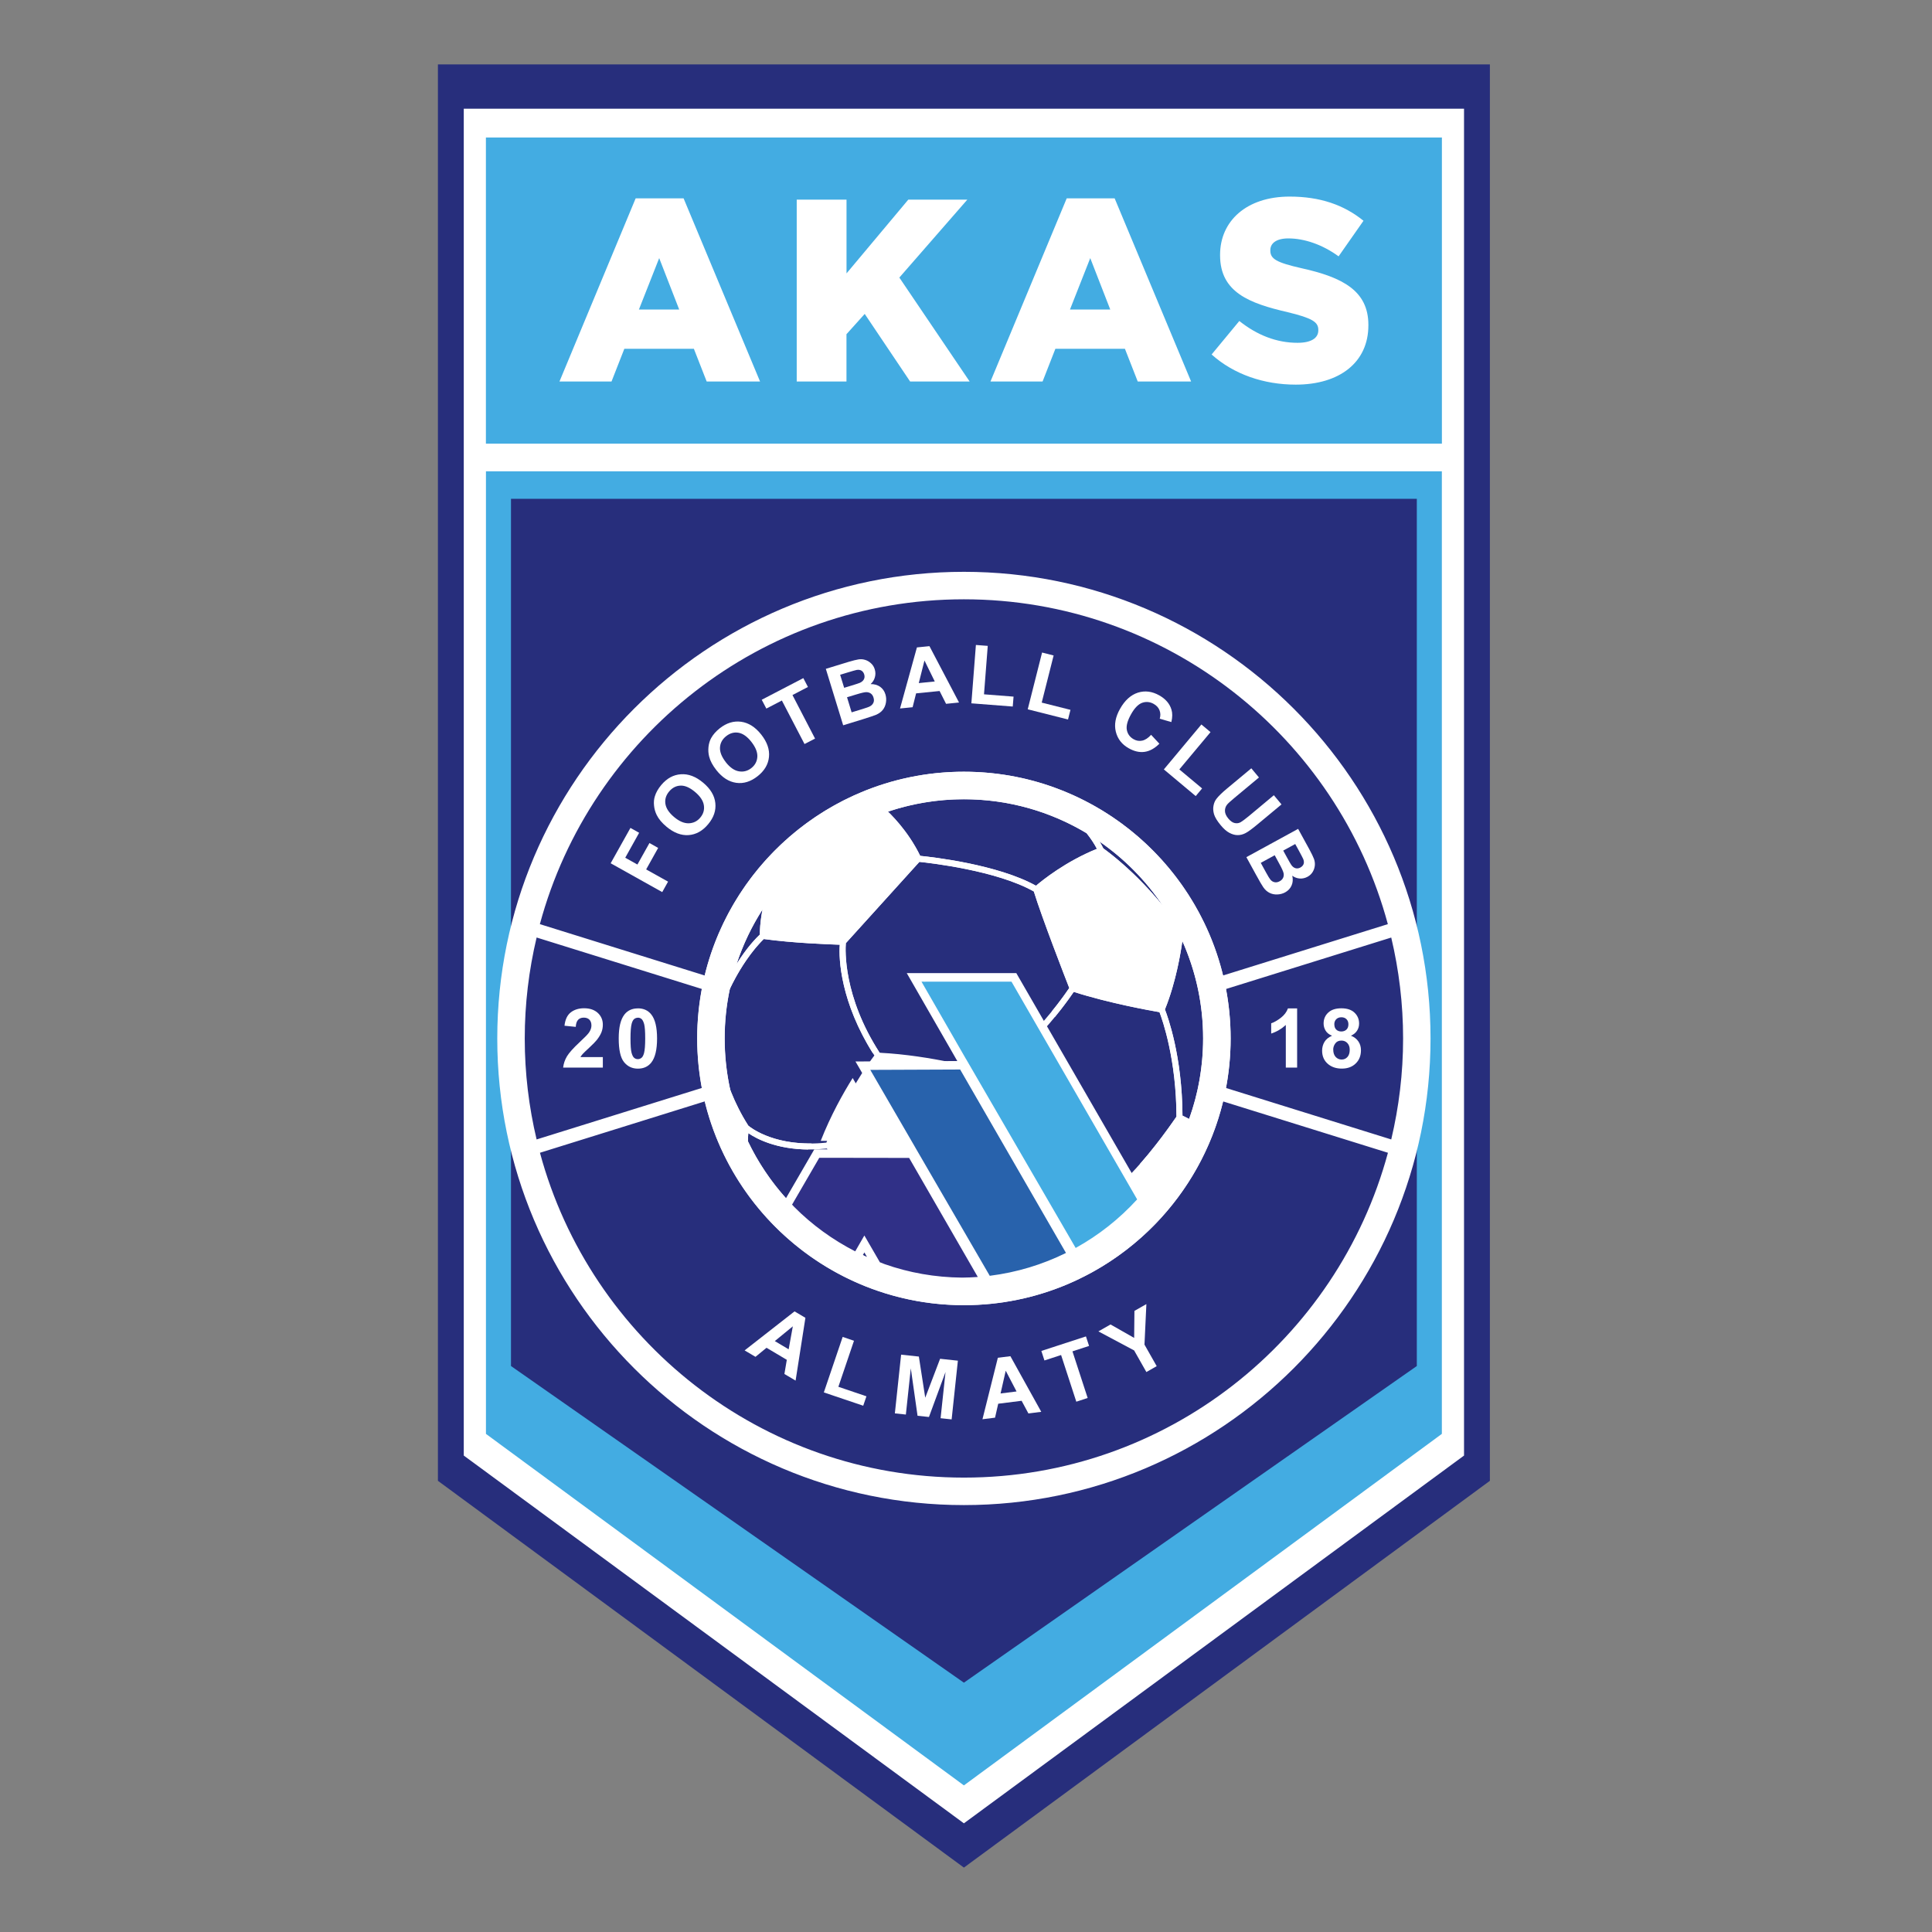 <svg width="300" height="300" viewBox="0 0 300 300" fill="none" xmlns="http://www.w3.org/2000/svg">
<rect x="0" y="0" width="300" height="300" fill="#808080" stroke="none"/>
<g clip-path="url(#clip0_1444_13724)">
<path d="M231.348 10V229.941C204.123 249.961 176.899 269.98 149.674 290C122.449 269.98 95.225 249.968 68 229.941V10" fill="#272E7C"/>
<path d="M149.674 16.882H227.334V226.019C201.452 245.054 175.563 264.09 149.674 283.125C123.792 264.09 97.903 245.054 72.014 226.019V16.882H149.674Z" fill="white"/>
<path d="M149.674 73.187H223.89V222.652C199.147 240.844 174.41 259.036 149.674 277.235C124.931 259.043 100.194 240.851 75.458 222.652V73.187H149.674Z" fill="#43ACE2"/>
<path d="M149.674 77.454H220.003V212.115C196.56 228.507 173.117 244.9 149.674 261.285C126.231 244.893 102.788 228.507 79.345 212.115V77.454H149.674Z" fill="#272E7C"/>
<path d="M223.897 21.352H75.451V68.892H223.897V21.352Z" fill="#43ACE2"/>
<path d="M105.466 48.064L102.359 40.078L99.21 48.064H105.466ZM98.697 30.8H106.148L118.021 59.24H109.733L107.744 54.158H96.947L94.957 59.24H86.874L98.704 30.8H98.697Z" fill="white"/>
<path d="M123.715 30.997H131.447V42.454L141.042 30.997H150.208L139.65 43.101L150.567 59.24H141.323L134.273 48.746L131.44 51.895V59.24H123.715V30.997Z" fill="white"/>
<path d="M172.4 48.064L169.293 40.078L166.144 48.064H172.4ZM165.631 30.8H173.082L184.954 59.24H176.667L174.677 54.158H163.88L161.891 59.24H153.8L165.638 30.8H165.631Z" fill="white"/>
<path d="M188.139 55.044L192.441 49.843C195.231 52.064 198.254 53.231 201.48 53.231C203.589 53.231 204.707 52.507 204.707 51.298V51.22C204.707 50.011 203.793 49.407 199.969 48.479C194.036 47.108 189.453 45.407 189.453 39.643V39.566C189.453 34.322 193.558 30.526 200.25 30.526C204.988 30.526 208.692 31.819 211.722 34.28L207.856 39.805C205.304 37.949 202.514 37.021 200.046 37.021C198.176 37.021 197.256 37.787 197.256 38.835V38.912C197.256 40.205 198.212 40.768 202.12 41.653C208.496 43.066 212.481 45.161 212.481 50.447V50.524C212.481 56.288 207.982 59.726 201.206 59.726C196.272 59.726 191.611 58.151 188.139 55.044Z" fill="white"/>
<path d="M149.674 124.107C129.19 124.107 112.531 140.774 112.531 161.25C112.531 181.727 129.198 198.393 149.674 198.393C170.15 198.393 186.817 181.727 186.817 161.25C186.817 140.774 170.15 124.107 149.674 124.107ZM149.674 202.667C126.836 202.667 108.257 184.089 108.257 161.25C108.257 138.412 126.836 119.833 149.674 119.833C172.512 119.833 191.091 138.412 191.091 161.25C191.091 184.089 172.505 202.667 149.674 202.667Z" fill="white"/>
<path d="M145.133 200.144C143.959 199.778 142.441 199.117 141.239 197.95C141.126 197.402 140.704 194.984 141.161 191.153C142.799 190.823 150.117 189.129 156.521 184.377C157.526 185.08 161.125 187.146 168.555 187.146C169.293 187.146 170.066 187.125 170.881 187.083C171.029 191.751 169.208 194.204 169.194 194.232L168.695 194.886L169.581 194.977C163.747 198.435 156.942 200.425 149.681 200.425C148.149 200.418 146.637 200.326 145.14 200.151M117.17 183.076L117.353 183.062L117.079 182.472C116.003 180.18 116.088 177.305 116.2 175.949C117.48 176.82 120.586 178.493 125.704 178.493C126.547 178.493 127.447 178.444 128.396 178.346C128.811 179.027 130.027 180.982 131.784 183.21C133.745 185.705 136.789 189.044 140.234 191.012C139.812 194.506 140.093 196.868 140.262 197.824C139.517 197.936 137.822 198.105 135.489 197.761C127.995 194.843 121.606 189.67 117.17 183.076ZM164.063 124.831C165.848 126.23 168.773 128.824 170.333 131.804C165.455 133.78 161.835 136.711 160.872 137.533C154.897 134.215 144.69 133.07 142.891 132.894C141.028 129.042 138.307 126.371 137.211 125.394C138.216 124.782 140.676 123.425 144.093 122.497C145.92 122.23 147.783 122.097 149.681 122.097C154.749 122.097 159.606 123.067 164.063 124.831ZM185.46 145.357C184.568 144.991 183.851 144.759 183.555 144.668C178.333 136.837 172.189 132.346 171.331 131.741C170.298 129.597 168.604 127.657 167.015 126.146C175.183 130.188 181.749 137.006 185.467 145.357H185.46ZM186.466 174.662L183.612 173.242C183.562 163.999 181.32 157.869 180.884 156.751C182.691 152.309 183.443 147.325 183.647 145.68C184.16 145.856 185.017 146.158 185.981 146.601C187.815 151.128 188.834 156.077 188.834 161.264C188.834 165.974 187.998 170.487 186.466 174.669V174.662ZM156.977 183.561C156.956 182.064 156.738 173.495 154.503 167.148C155.825 166.1 161.87 161.131 166.741 154.01C172.245 155.774 178.705 156.927 180.055 157.159C180.526 158.389 182.67 164.491 182.691 173.383C176.196 182.816 171.823 185.74 171.184 186.134C161.989 186.704 157.807 184.145 156.977 183.561ZM117.993 145.125C117.135 145.926 113.241 149.863 110.682 157.743C111.448 149.195 114.97 141.435 120.355 135.34C118.084 140.155 117.986 144.141 118 145.125H117.993ZM136.213 124.93C132.811 126.265 129.387 128.037 126.758 129.513C130.153 127.052 133.956 125.126 138.04 123.854C137.021 124.388 136.388 124.81 136.213 124.93ZM160.541 138.412C161.814 142.531 165.434 151.852 166.045 153.405C161.132 160.611 154.981 165.601 153.863 166.48C152.436 166.065 144.585 163.872 136.599 163.472C130.913 154.685 131.264 147.459 131.348 146.446L142.771 133.822C144.402 133.99 154.777 135.157 160.541 138.419V138.412ZM116.2 174.782C111.779 167.879 111.139 160.365 111.083 159.563C113.515 150.973 117.768 146.608 118.604 145.807C123.11 146.432 128.748 146.636 130.406 146.692C130.224 148.893 130.526 155.753 135.77 163.893C134.856 165.102 131.018 170.438 128.319 177.425C120.572 178.247 116.622 175.147 116.193 174.782H116.2ZM149.674 120.248C127.061 120.248 108.672 138.644 108.672 161.25C108.672 183.857 127.068 202.259 149.674 202.259C172.28 202.259 190.683 183.864 190.683 161.25C190.683 138.637 172.28 120.248 149.674 120.248Z" fill="white"/>
<path d="M149.449 164.8L141.949 151.761H157.35L157.631 152.084L177.384 186.31L177.06 186.668C174.263 189.74 170.994 192.327 167.346 194.345L166.783 194.654L149.456 164.793L149.449 164.8Z" fill="#43ACE2"/>
<path d="M133.999 165.475L149.477 165.412L166.453 194.829L165.827 195.139C162.046 197.016 157.99 198.232 153.779 198.752L153.343 198.808L133.999 165.475Z" fill="#2862AC"/>
<path d="M149.105 199.054C144.824 199.054 140.613 198.33 136.578 196.917L136.353 196.84L134.223 193.178L132.923 195.42L132.368 195.146C128.635 193.297 125.247 190.851 122.309 187.899L121.95 187.54L126.829 179.126L141.541 179.147L152.914 198.871L151.867 198.942C150.82 199.019 149.934 199.054 149.098 199.054" fill="#303087"/>
<path d="M132.403 167.394C130.899 169.798 128.994 173.2 127.44 177.151L138.076 177.165L132.438 167.457L132.403 167.394Z" fill="white"/>
<path d="M149.674 229.442C118.211 229.442 91.668 208.024 83.844 179L109.445 171.021C111.357 178.859 115.49 185.832 121.149 191.224C124.094 194.021 127.44 196.404 131.102 198.246C136.698 201.065 143.003 202.667 149.674 202.667C155.333 202.667 160.724 201.522 165.645 199.462C166.523 199.097 167.388 198.689 168.238 198.26C168.745 198.007 169.244 197.74 169.743 197.466C173.307 195.483 176.547 192.988 179.373 190.085C184.441 184.862 188.153 178.325 189.924 171.028L215.518 179C207.68 208.024 181.137 229.442 149.681 229.442M83.324 145.575L108.988 153.567C108.517 156.056 108.264 158.622 108.264 161.251C108.264 163.879 108.524 166.438 108.988 168.934L83.324 176.933C82.129 171.9 81.482 166.649 81.482 161.258C81.482 155.866 82.129 150.622 83.324 145.582V145.575ZM149.674 93.059C181.137 93.059 207.68 114.477 215.504 143.501L189.91 151.473C185.503 133.344 169.138 119.834 149.667 119.834C130.196 119.834 113.831 133.337 109.424 151.473L83.83 143.501C91.668 114.477 118.211 93.059 149.674 93.059ZM190.367 153.574L216.031 145.582C217.226 150.615 217.873 155.866 217.873 161.258C217.873 166.649 217.226 171.9 216.031 176.933L190.367 168.941C190.838 166.452 191.091 163.887 191.091 161.258C191.091 158.636 190.838 156.063 190.367 153.574ZM180.891 156.745C182.557 152.654 183.323 148.113 183.598 146.13C185.664 150.756 186.824 155.866 186.824 161.251C186.824 165.637 186.051 169.84 184.645 173.742L183.619 173.229C183.569 163.985 181.327 157.855 180.891 156.738V156.745ZM170.713 130.666C174.565 133.33 177.897 136.69 180.512 140.577C176.175 135.277 172.013 132.233 171.324 131.741C171.149 131.369 170.931 131.017 170.713 130.666ZM137.886 126.033C141.59 124.789 145.548 124.107 149.674 124.107C156.626 124.107 163.142 126.033 168.716 129.372C169.328 130.146 169.89 130.954 170.326 131.812C165.448 133.787 161.828 136.718 160.865 137.541C154.89 134.223 144.683 133.077 142.884 132.901C141.323 129.689 139.186 127.313 137.879 126.033H137.886ZM114.387 149.68C115.371 146.679 116.727 143.853 118.4 141.245C118.021 143.178 117.979 144.591 117.986 145.118C117.494 145.575 116.024 147.044 114.38 149.68H114.387ZM150.018 164.477C147.706 160.463 145.4 156.442 143.087 152.429H143.594L143.629 152.485L143.664 152.429H157.062L176.575 186.24C173.841 189.241 170.614 191.8 167.029 193.782L150.025 164.477H150.018ZM142.117 178.163L135.137 166.129L149.091 166.073L165.525 194.556C161.877 196.362 157.891 197.578 153.688 198.105L142.117 178.17V178.163ZM134.631 195.188C134.413 195.097 134.195 194.991 133.984 194.886L134.223 194.478L134.631 195.188ZM134.216 191.849L132.797 194.31C129.289 192.51 126.098 190.197 123.342 187.428C123.223 187.308 123.11 187.182 122.991 187.055L127.215 179.78L141.168 179.801L151.832 198.288C151.024 198.344 150.215 198.38 149.393 198.387C145.182 198.351 141.133 197.62 137.359 196.292C137.113 196.2 136.867 196.102 136.628 196.004L134.216 191.842V191.849ZM178.937 184.082C178.544 184.588 178.136 185.094 177.707 185.579L158.194 151.768L157.814 151.107H157.055H156.963H140.803L141.935 153.075L147.432 162.635L148.648 164.758L135.116 164.814L132.839 164.828L133.984 166.797L140.768 178.493L127.201 178.472H126.442L126.062 179.133L122.042 186.064C119.673 183.421 117.676 180.441 116.13 177.207C116.137 176.715 116.165 176.286 116.193 175.956C117.451 176.821 120.502 178.444 125.486 178.493L125.5 178.472L126.027 177.559C119.792 177.629 116.573 175.119 116.186 174.789C115.005 172.947 114.098 171.063 113.396 169.271C112.826 166.691 112.517 164.013 112.517 161.265C112.517 158.516 112.798 156.049 113.325 153.56C115.546 148.907 117.979 146.405 118.597 145.814C123.103 146.44 128.741 146.644 130.399 146.7C130.217 148.865 130.519 155.543 135.517 163.514H136.979C136.845 163.507 136.712 163.486 136.585 163.486C130.899 154.699 131.25 147.473 131.334 146.461L142.757 133.836C144.395 134.005 154.763 135.172 160.527 138.433C161.8 142.552 165.42 151.873 166.031 153.427C165.16 154.713 164.239 155.922 163.318 157.054L163.81 157.905C164.801 156.703 165.785 155.409 166.727 154.024C172.231 155.789 178.691 156.942 180.041 157.173C180.512 158.404 182.656 164.512 182.677 173.397C180.526 176.518 178.621 178.915 176.99 180.757L178.937 184.096V184.082ZM149.674 88.792C109.719 88.792 77.216 121.296 77.216 161.251C77.216 201.205 109.719 233.709 149.674 233.709C189.629 233.709 222.132 201.205 222.132 161.251C222.132 121.296 189.629 88.792 149.674 88.792Z" fill="white"/>
<path d="M93.608 164.147V165.777H87.443C87.513 165.159 87.71 164.575 88.041 164.02C88.371 163.472 89.032 162.734 90.016 161.82C90.81 161.082 91.295 160.583 91.471 160.316C91.717 159.95 91.837 159.592 91.837 159.24C91.837 158.847 91.731 158.551 91.52 158.333C91.309 158.123 91.021 158.017 90.648 158.017C90.276 158.017 89.988 158.13 89.777 158.347C89.559 158.565 89.432 158.938 89.404 159.451L87.654 159.275C87.759 158.312 88.09 157.616 88.638 157.195C89.186 156.773 89.875 156.562 90.698 156.562C91.605 156.562 92.307 156.808 92.835 157.293C93.355 157.785 93.608 158.39 93.608 159.114C93.608 159.521 93.538 159.922 93.39 160.295C93.242 160.667 93.003 161.061 92.687 161.468C92.476 161.736 92.09 162.129 91.541 162.642C90.986 163.156 90.634 163.493 90.487 163.655C90.339 163.823 90.22 163.978 90.128 164.147H93.615H93.608Z" fill="white"/>
<path d="M99.049 158.031C98.838 158.031 98.648 158.102 98.479 158.228C98.311 158.362 98.184 158.608 98.086 158.952C97.966 159.402 97.903 160.168 97.903 161.244C97.903 162.319 97.959 163.057 98.064 163.458C98.177 163.866 98.303 164.126 98.479 164.266C98.641 164.4 98.831 164.463 99.042 164.463C99.252 164.463 99.442 164.393 99.611 164.259C99.78 164.126 99.906 163.88 100.005 163.528C100.124 163.078 100.187 162.319 100.187 161.244C100.187 160.168 100.131 159.43 100.026 159.029C99.913 158.629 99.78 158.362 99.611 158.221C99.449 158.087 99.26 158.024 99.049 158.024M99.049 156.576C99.934 156.576 100.63 156.892 101.129 157.525C101.727 158.27 102.029 159.514 102.029 161.258C102.029 163.001 101.727 164.238 101.129 164.997C100.63 165.623 99.941 165.939 99.049 165.939C98.156 165.939 97.439 165.595 96.891 164.913C96.342 164.224 96.075 163.008 96.075 161.244C96.075 159.479 96.377 158.277 96.975 157.518C97.467 156.9 98.156 156.583 99.049 156.583V156.576Z" fill="white"/>
<path d="M122.463 209.521L123.11 205.95L120.312 208.242L122.463 209.521ZM123.539 214.378L121.803 213.352L122.175 211.152L119.026 209.282L117.311 210.688L115.624 209.69L123.377 203.63L125.064 204.629L123.539 214.385V214.378Z" fill="white"/>
<path d="M127.925 216.213L130.849 207.595L132.607 208.192L130.182 215.341L134.54 216.817L134.041 218.279L127.925 216.213Z" fill="white"/>
<path d="M138.954 219.468L139.924 210.351L142.68 210.646L143.671 217.036L145.977 210.99L148.739 211.286L147.769 220.403L146.054 220.22L146.82 213.043L144.247 220.03L142.476 219.84L141.429 212.473L140.662 219.65L138.954 219.468Z" fill="white"/>
<path d="M157.849 216.065L156.169 212.846L155.368 216.375L157.849 216.065ZM161.687 219.228L159.691 219.481L158.636 217.513L155.002 217.97L154.51 220.135L152.556 220.381L154.946 210.835L156.893 210.589L161.687 219.228Z" fill="white"/>
<path d="M167.128 217.654L164.766 210.407L162.179 211.25L161.701 209.774L168.625 207.518L169.11 208.994L166.53 209.837L168.892 217.077L167.128 217.654Z" fill="white"/>
<path d="M178.009 213.05L176.104 209.69L170.558 206.737L172.442 205.662L176.111 207.749L176.154 203.553L178.009 202.499L177.714 208.79L179.612 212.136L178.009 213.05Z" fill="white"/>
<path d="M102.83 138.525L94.824 134.047L97.896 128.557L99.245 129.316L97.087 133.189L98.978 134.244L100.848 130.905L102.198 131.664L100.335 135.003L103.737 136.901L102.83 138.525Z" fill="white"/>
<path d="M104.686 126.877C105.481 127.545 106.24 127.861 106.957 127.84C107.674 127.812 108.271 127.524 108.742 126.954C109.22 126.385 109.403 125.752 109.297 125.049C109.192 124.346 108.735 123.65 107.92 122.969C107.111 122.294 106.366 121.963 105.677 121.991C104.988 122.013 104.398 122.315 103.906 122.898C103.414 123.482 103.217 124.121 103.323 124.817C103.428 125.513 103.878 126.202 104.686 126.877ZM103.505 128.381C102.788 127.784 102.275 127.172 101.973 126.553C101.748 126.097 101.607 125.605 101.558 125.091C101.502 124.571 101.544 124.093 101.685 123.65C101.867 123.053 102.198 122.476 102.676 121.9C103.54 120.867 104.56 120.304 105.727 120.227C106.893 120.143 108.046 120.579 109.192 121.542C110.324 122.49 110.956 123.545 111.076 124.698C111.202 125.851 110.83 126.947 109.965 127.98C109.094 129.028 108.081 129.59 106.922 129.674C105.776 129.752 104.637 129.323 103.512 128.388L103.505 128.381Z" fill="white"/>
<path d="M112.707 118.364C113.353 119.18 114.028 119.651 114.731 119.77C115.434 119.89 116.081 119.728 116.664 119.271C117.241 118.814 117.557 118.231 117.599 117.521C117.641 116.811 117.332 116.038 116.678 115.201C116.031 114.372 115.357 113.901 114.682 113.781C114 113.662 113.36 113.837 112.763 114.308C112.165 114.779 111.842 115.363 111.8 116.066C111.758 116.769 112.067 117.535 112.714 118.364M111.244 119.594C110.668 118.863 110.289 118.16 110.12 117.493C109.993 117.001 109.958 116.495 110.014 115.981C110.071 115.461 110.211 115.004 110.429 114.604C110.731 114.062 111.174 113.556 111.758 113.092C112.819 112.256 113.923 111.918 115.083 112.073C116.235 112.235 117.276 112.888 118.204 114.062C119.124 115.229 119.525 116.389 119.406 117.542C119.293 118.695 118.703 119.686 117.648 120.522C116.58 121.366 115.469 121.717 114.323 121.556C113.178 121.394 112.151 120.74 111.244 119.594Z" fill="white"/>
<path d="M124.924 115.532L121.409 108.776L118.998 110.028L118.281 108.657L124.741 105.297L125.458 106.675L123.054 107.926L126.561 114.688L124.924 115.532Z" fill="white"/>
<path d="M131.524 108.263L132.241 110.611L133.879 110.112C134.519 109.915 134.919 109.775 135.074 109.683C135.32 109.557 135.503 109.374 135.615 109.135C135.728 108.896 135.735 108.629 135.636 108.32C135.559 108.052 135.426 107.849 135.243 107.708C135.06 107.567 134.828 107.49 134.568 107.476C134.301 107.462 133.767 107.588 132.958 107.835L131.524 108.27V108.263ZM130.456 104.777L131.081 106.801L132.241 106.45C132.93 106.239 133.359 106.098 133.521 106.028C133.809 105.894 134.02 105.719 134.139 105.494C134.259 105.269 134.28 105.016 134.195 104.728C134.111 104.46 133.97 104.257 133.767 104.137C133.57 104.018 133.317 103.975 133 104.032C132.818 104.067 132.312 104.214 131.475 104.467L130.463 104.777H130.456ZM128.242 103.856L131.749 102.78C132.445 102.57 132.972 102.443 133.331 102.387C133.689 102.338 134.034 102.366 134.357 102.471C134.68 102.57 134.976 102.745 135.25 102.998C135.524 103.244 135.721 103.561 135.833 103.94C135.96 104.355 135.967 104.763 135.847 105.177C135.735 105.585 135.51 105.937 135.187 106.225C135.763 106.218 136.262 106.358 136.663 106.64C137.063 106.928 137.345 107.328 137.492 107.835C137.612 108.235 137.64 108.65 137.569 109.086C137.499 109.522 137.338 109.901 137.084 110.224C136.831 110.548 136.48 110.801 136.023 110.998C135.735 111.117 135.032 111.356 133.907 111.708L130.927 112.622L128.234 103.856H128.242Z" fill="white"/>
<path d="M145.154 105.824L143.551 102.562L142.666 106.07L145.154 105.817V105.824ZM148.908 109.086L146.904 109.289L145.899 107.3L142.251 107.666L141.71 109.817L139.756 110.013L142.378 100.531L144.325 100.334L148.915 109.078L148.908 109.086Z" fill="white"/>
<path d="M150.834 109.212L151.537 100.151L153.378 100.292L152.795 107.813L157.385 108.172L157.259 109.711L150.834 109.212Z" fill="white"/>
<path d="M159.585 110.14L161.814 101.325L163.606 101.782L161.757 109.1L166.221 110.224L165.841 111.722L159.585 110.14Z" fill="white"/>
<path d="M178.747 114.105L180.027 115.482C179.296 116.213 178.529 116.635 177.735 116.748C176.941 116.86 176.111 116.67 175.261 116.185C174.199 115.588 173.539 114.73 173.264 113.62C172.99 112.509 173.208 111.328 173.918 110.07C174.663 108.741 175.598 107.905 176.695 107.553C177.798 107.209 178.902 107.349 180.02 107.982C180.997 108.537 181.629 109.268 181.904 110.189C182.072 110.738 182.065 111.384 181.889 112.122L180.083 111.602C180.224 111.131 180.209 110.695 180.048 110.288C179.886 109.873 179.591 109.557 179.162 109.311C178.572 108.973 177.967 108.917 177.363 109.128C176.758 109.346 176.182 109.929 175.647 110.878C175.078 111.883 174.853 112.706 174.973 113.338C175.092 113.971 175.444 114.456 176.027 114.786C176.456 115.032 176.899 115.103 177.363 115.004C177.827 114.906 178.29 114.604 178.754 114.091" fill="white"/>
<path d="M180.723 119.475L186.55 112.495L187.97 113.683L183.127 119.475L186.662 122.428L185.671 123.616L180.723 119.475Z" fill="white"/>
<path d="M194.303 119.3L195.491 120.726L191.674 123.904C191.07 124.41 190.69 124.754 190.543 124.937C190.304 125.239 190.198 125.577 190.212 125.949C190.226 126.322 190.402 126.708 190.732 127.102C191.07 127.51 191.407 127.742 191.738 127.805C192.075 127.875 192.384 127.826 192.658 127.664C192.933 127.503 193.347 127.193 193.91 126.73L197.804 123.482L198.992 124.909L195.287 127.988C194.444 128.691 193.811 129.155 193.404 129.366C192.989 129.583 192.574 129.682 192.166 129.675C191.759 129.675 191.337 129.555 190.901 129.323C190.465 129.098 190.022 128.705 189.559 128.149C188.996 127.475 188.652 126.898 188.511 126.427C188.378 125.949 188.349 125.506 188.434 125.099C188.511 124.684 188.659 124.34 188.884 124.051C189.207 123.623 189.769 123.074 190.557 122.421L194.317 119.292L194.303 119.3Z" fill="white"/>
<path d="M201.122 131.059L199.259 132.079L199.842 133.147C200.187 133.78 200.412 134.166 200.517 134.314C200.7 134.574 200.918 134.743 201.164 134.813C201.41 134.883 201.663 134.848 201.923 134.708C202.169 134.567 202.338 134.391 202.422 134.166C202.5 133.948 202.485 133.688 202.366 133.393C202.296 133.224 202.05 132.753 201.635 131.994L201.122 131.059ZM197.923 132.81L195.772 133.984L196.595 135.488C196.918 136.071 197.136 136.437 197.256 136.57C197.431 136.795 197.649 136.929 197.902 136.985C198.155 137.041 198.423 136.999 198.711 136.838C198.957 136.704 199.125 136.535 199.231 136.324C199.336 136.114 199.364 135.875 199.322 135.621C199.273 135.354 199.055 134.855 198.647 134.117L197.937 132.803L197.923 132.81ZM201.572 128.705L203.336 131.924C203.68 132.564 203.912 133.049 204.039 133.386C204.158 133.724 204.201 134.068 204.165 134.405C204.13 134.743 204.025 135.073 203.835 135.39C203.645 135.706 203.378 135.959 203.027 136.149C202.647 136.353 202.246 136.444 201.825 136.416C201.396 136.381 201.009 136.24 200.665 135.98C200.791 136.549 200.756 137.055 200.552 137.505C200.356 137.955 200.018 138.314 199.554 138.567C199.189 138.764 198.781 138.876 198.345 138.89C197.909 138.911 197.502 138.827 197.136 138.644C196.764 138.461 196.44 138.173 196.159 137.765C195.976 137.512 195.604 136.873 195.034 135.832L193.537 133.098L201.572 128.705Z" fill="white"/>
<path d="M201.417 165.777H199.66V159.156C199.013 159.753 198.261 160.203 197.389 160.491V158.896C197.846 158.748 198.345 158.46 198.886 158.045C199.428 157.623 199.793 157.138 199.99 156.583H201.417V165.784V165.777Z" fill="white"/>
<path d="M207.195 159.057C207.195 159.402 207.294 159.683 207.49 159.873C207.687 160.069 207.954 160.168 208.278 160.168C208.601 160.168 208.875 160.069 209.079 159.873C209.283 159.676 209.381 159.402 209.381 159.05C209.381 158.727 209.283 158.46 209.086 158.263C208.889 158.066 208.629 157.961 208.299 157.961C207.968 157.961 207.694 158.059 207.49 158.263C207.294 158.46 207.188 158.734 207.188 159.057M207.026 162.987C207.026 163.472 207.153 163.844 207.399 164.118C207.645 164.385 207.961 164.526 208.327 164.526C208.692 164.526 208.995 164.393 209.227 164.132C209.466 163.872 209.585 163.493 209.585 163.008C209.585 162.579 209.466 162.235 209.22 161.967C208.974 161.707 208.671 161.581 208.299 161.581C207.87 161.581 207.554 161.728 207.343 162.024C207.125 162.326 207.019 162.642 207.019 162.987H207.026ZM206.83 160.829C206.38 160.639 206.042 160.379 205.838 160.034C205.635 159.697 205.529 159.331 205.529 158.931C205.529 158.242 205.768 157.679 206.246 157.237C206.724 156.787 207.399 156.569 208.285 156.569C209.17 156.569 209.838 156.787 210.316 157.237C210.794 157.687 211.04 158.249 211.04 158.931C211.04 159.359 210.928 159.739 210.71 160.062C210.492 160.393 210.176 160.646 209.775 160.822C210.281 161.025 210.668 161.321 210.935 161.721C211.202 162.115 211.328 162.565 211.328 163.078C211.328 163.929 211.061 164.61 210.513 165.138C209.972 165.665 209.255 165.932 208.355 165.932C207.526 165.932 206.83 165.714 206.274 165.271C205.621 164.751 205.297 164.041 205.297 163.148C205.297 162.656 205.417 162.199 205.663 161.785C205.909 161.37 206.309 161.061 206.837 160.829H206.83Z" fill="white"/>
</g>
<defs>
<clipPath id="clip0_1444_13724">
<rect width="163.348" height="280" fill="white" transform="translate(68 10)"/>
</clipPath>
</defs>
</svg>
